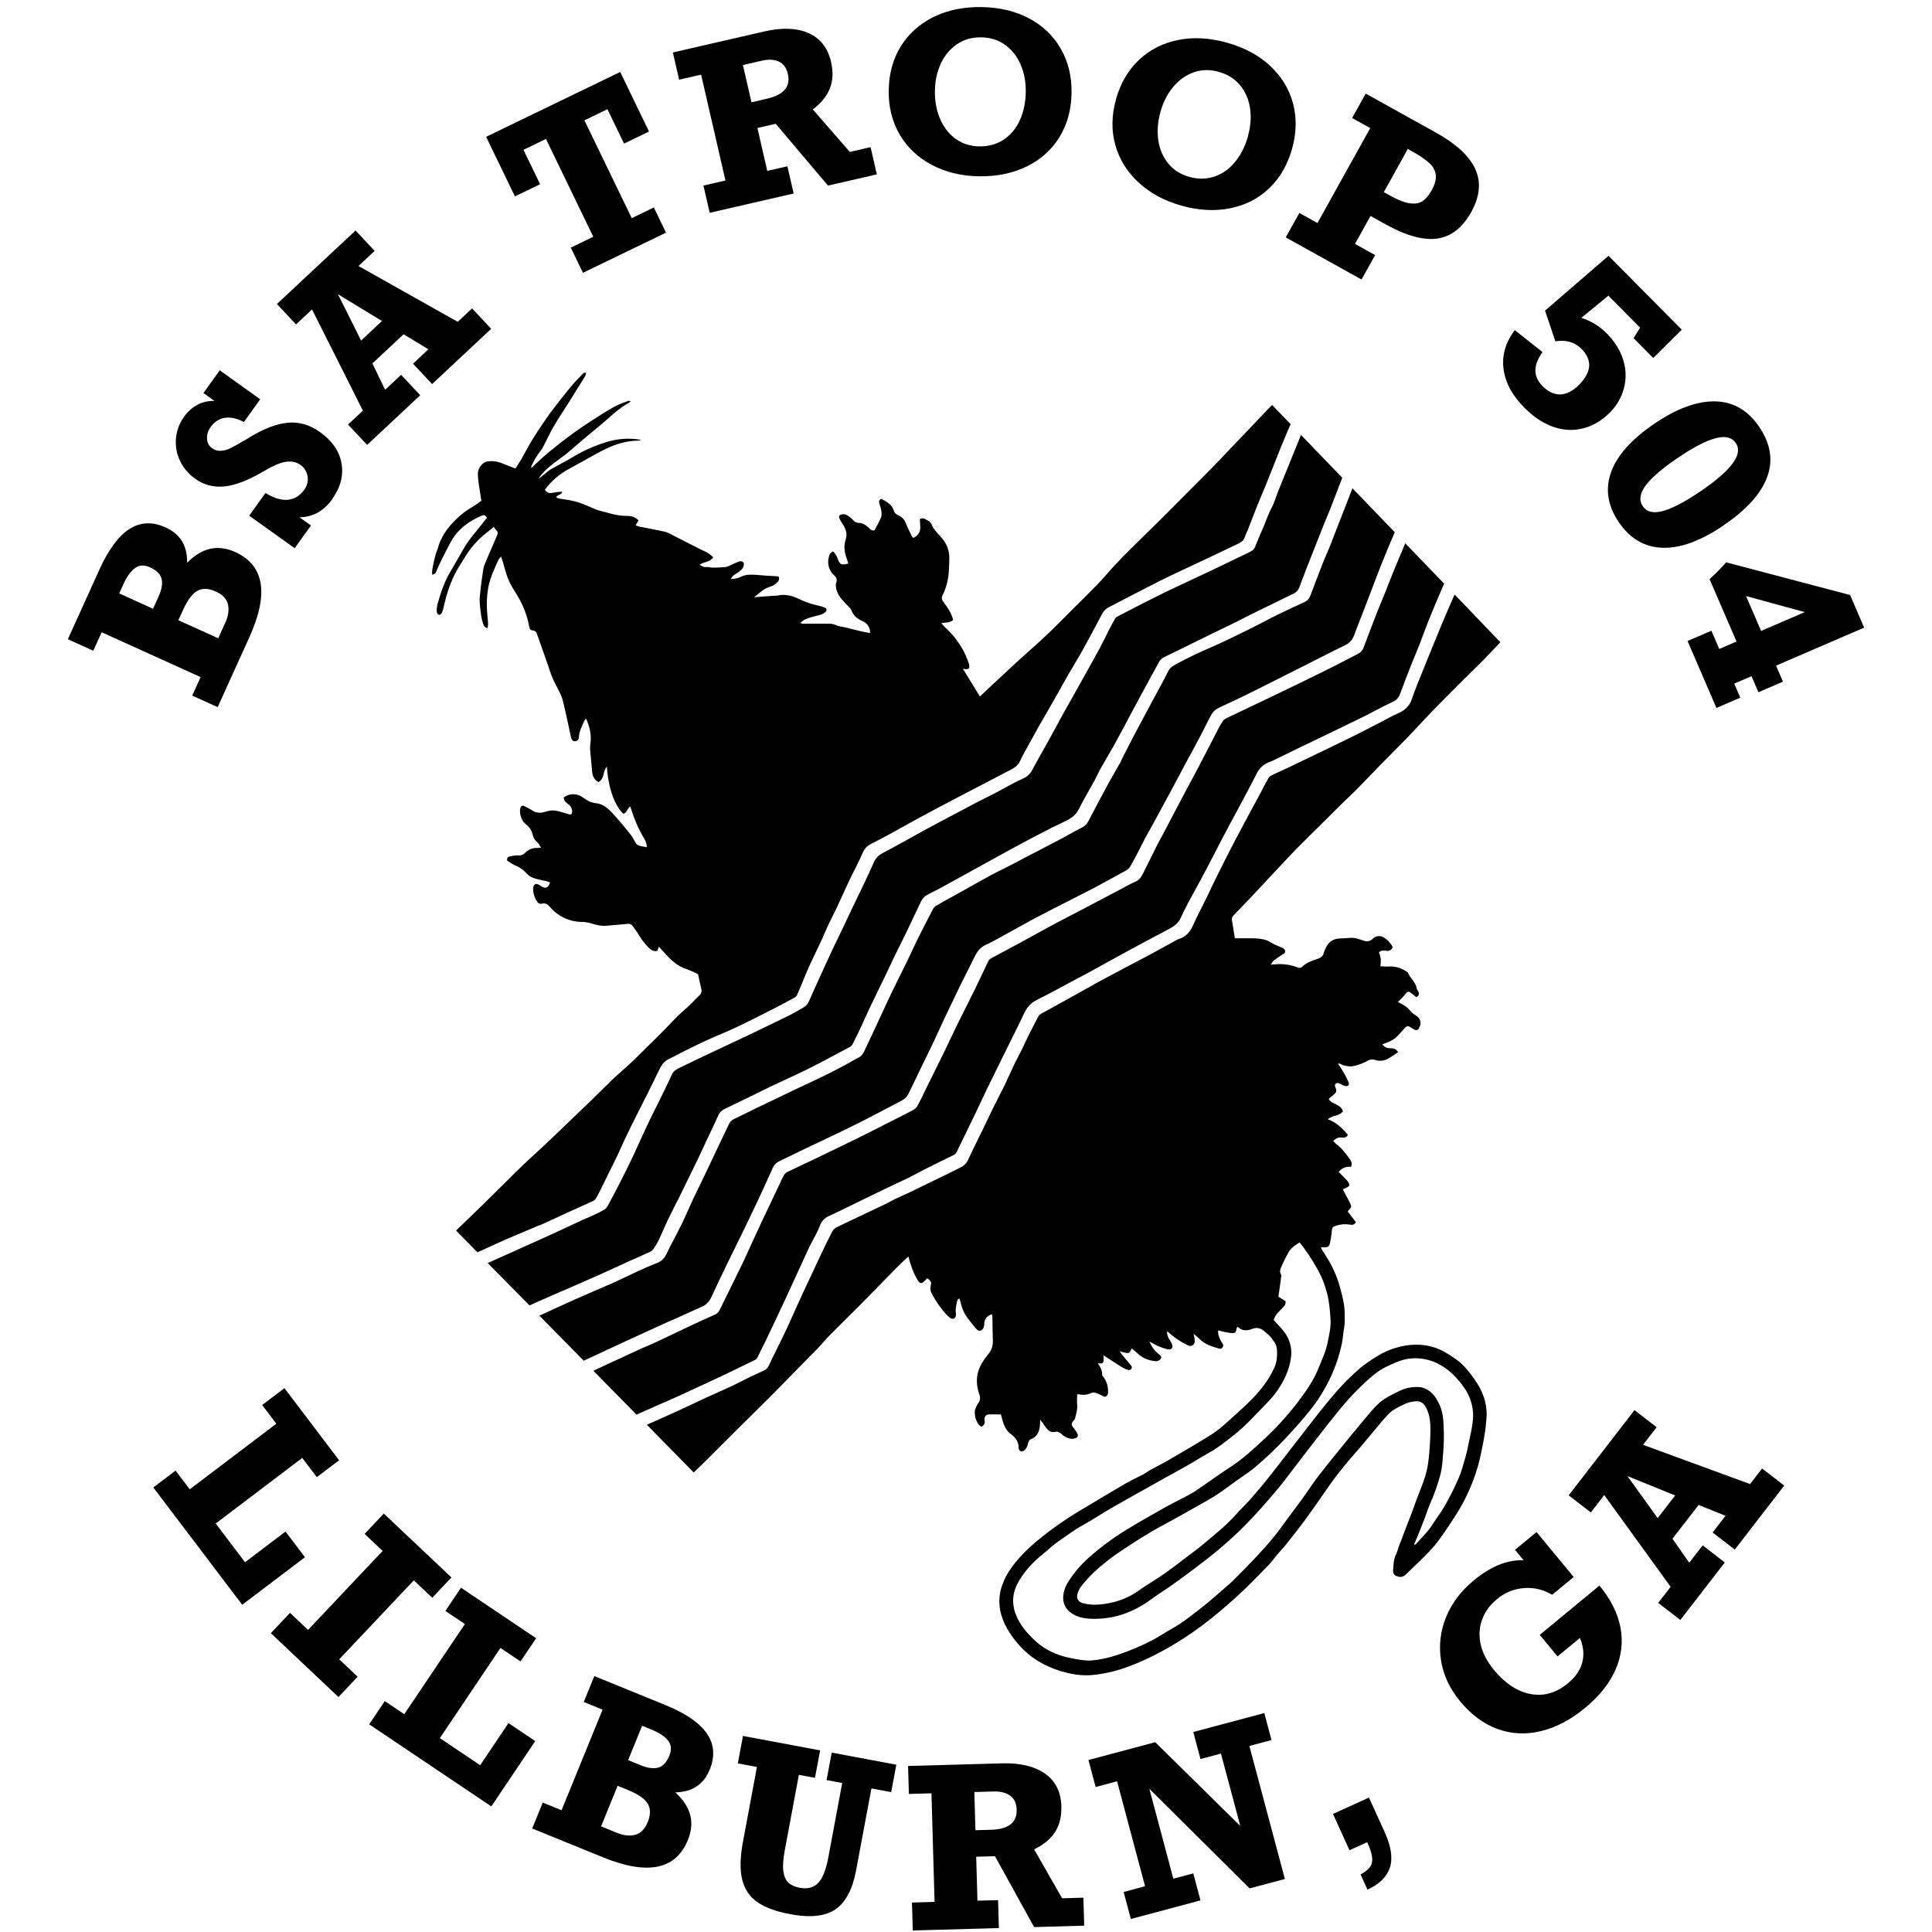 <svg xmlns="http://www.w3.org/2000/svg" viewBox="0 0 432 432"><path d="m153.21 311.47c2.96-1.35 5.91-2.72 8.85-4.11 2.21-1.05 4.43-2.15 6.64-3.21.34-.16.62-.44.76-.8.56-1.22 1.19-2.41 1.78-3.62 1.21-2.51 2.4-5.03 3.58-7.55 1.03-2.19 2.03-4.39 3.04-6.59l3.12-6.78c.15-.32.32-.63.47-.93.63-1.26 1.4-2.48 1.87-3.79.42-1.17 1.15-1.78 2.21-2.27 2.64-1.21 5.24-2.53 7.85-3.79 1.52-.74 3.04-1.49 4.56-2.21 1.78-.85 3.57-1.68 5.34-2.53 1.12-.55 2.19-1.17 3.3-1.73 2.19-1.11 4.41-2.19 6.62-3.27.34-.16.61-.44.76-.79 1.35-2.81 2.73-5.6 4.08-8.41.93-1.93 1.82-3.88 2.75-5.8s1.88-3.84 2.83-5.76c.69-1.4 1.38-2.79 2.07-4.19 1.08-2.21 2.21-4.38 3.24-6.61.63-1.39 1.5-2.46 2.93-3.16 2.97-1.46 5.85-3.08 8.77-4.63.7-.37 1.42-.73 2.11-1.11 2.18-1.19 4.36-2.41 6.54-3.6 1.92-1.05 3.83-2.1 5.76-3.13 2.13-1.14 4.27-2.27 6.41-3.41 1.11-.59 2.04-1.26 2.6-2.53.9-2.06 2.05-4.01 3.11-6.01.95-1.77 1.92-3.52 2.84-5.29 1.05-1.99 2.06-4 3.1-5.99 1.14-2.18 2.31-4.34 3.48-6.51 1.51-2.84 3.05-5.67 4.49-8.53.47-.92 1.22-1.68 2.14-2.16.42-.24.9-.36 1.34-.57 2.28-1.1 4.54-2.21 6.82-3.31 4.39-2.12 8.8-4.22 13.18-6.37 2.28-1.12 4.48-2.39 6.78-3.43.89-.38 1.55-1.14 1.82-2.06.82-2.27 1.71-4.51 2.59-6.75.53-1.35 1.13-2.67 1.65-4.02.69-1.78 1.31-3.58 2.02-5.35 1.13-2.78 2.29-5.56 3.5-8.31l-8.69-9.02c-.77 1.82-1.54 3.63-2.29 5.46-.75 1.82-1.45 3.65-2.18 5.48-.63 1.54-1.26 3.05-1.88 4.6-1.01 2.58-1.99 5.17-2.96 7.77-.2.59-.63 1.08-1.19 1.36-1.84.95-3.67 1.93-5.53 2.87-2.29 1.15-4.59 2.27-6.89 3.39-2.14 1.05-4.29 2.09-6.44 3.11-3.56 1.7-7.13 3.38-10.68 5.09-.34.17-.62.43-.83.74-.41.65-.79 1.31-1.13 1.99-1.37 2.65-2.72 5.3-4.11 7.94-1.09 2.09-2.21 4.15-3.32 6.22-1.61 3.06-3.22 6.12-4.82 9.18-.35.67-.75 1.33-1.09 2.01-1.12 2.23-2.21 4.46-3.33 6.69-.38.75-.84 1.42-1.68 1.77-.76.32-1.49.73-2.21 1.11-3.31 1.74-6.61 3.49-9.91 5.23-2.08 1.09-4.17 2.14-6.24 3.25-2.55 1.37-5.06 2.79-7.61 4.17-2.06 1.12-4.13 2.21-6.2 3.32-.37.18-.66.49-.82.88-.77 1.7-1.58 3.37-2.4 5.06-.02.03-.02.07-.03.1-.78 1.58-1.56 3.16-2.35 4.73-.74 1.48-1.5 2.94-2.21 4.43-1.01 2.08-1.99 4.18-3 6.26-1.23 2.53-2.49 5.03-3.73 7.54-.63 1.3-1.24 2.62-1.92 3.89-.22.43-.56.79-.98 1.03-1.48.82-3.01 1.56-4.52 2.33-2.87 1.45-5.73 2.92-8.62 4.34-3.14 1.54-6.29 3.04-9.44 4.56-1.84.88-3.7 1.74-5.53 2.63-.34.16-.64.42-.85.74-.35.63-.67 1.28-.95 1.94-1.31 2.75-2.62 5.49-3.91 8.24s-2.55 5.53-3.82 8.3c-.25.53-.49 1.07-.75 1.58-.55 1.15-1.12 2.29-1.68 3.44l-3.3 6.72c-.23.47-.63.83-1.12 1.02-1.97.86-3.92 1.76-5.86 2.68-2.28 1.07-4.54 2.18-6.82 3.25-1.19.56-2.41 1.05-3.61 1.58-3.2 1.48-6.4 2.95-9.59 4.43-.4.18-.8.38-1.2.58l9.63 9.8 3.57-1.58c2.43-1.07 4.87-2.12 7.29-3.22zm-2.94-16.26c2.17-.99 4.34-1.99 6.52-2.95 1-.4 1.8-1.17 2.24-2.16 1.18-2.58 2.42-5.13 3.65-7.68 1.3-2.68 2.63-5.34 3.93-8.02 1.01-2.09 2.01-4.18 3-6.28 1.07-2.28 2.11-4.57 3.13-6.87.31-.73.88-1.32 1.61-1.65 1.92-.89 3.79-1.84 5.71-2.76 2.18-1.05 4.37-2.06 6.55-3.11s4.36-2.09 6.51-3.19c2.84-1.45 5.65-2.95 8.47-4.43.71-.36 1.29-.95 1.62-1.68.85-1.8 1.73-3.6 2.6-5.39 1.01-2.09 2.04-4.16 3.03-6.25.83-1.75 1.61-3.52 2.44-5.28s1.7-3.54 2.55-5.31c.43-.9.86-1.8 1.3-2.69.88-1.76 1.81-3.51 2.66-5.29.59-1.26 1.29-2.35 2.62-2.95.95-.42 1.85-.91 2.76-1.41 2.72-1.49 5.42-3.03 8.16-4.49s5.48-2.82 8.22-4.23c1.85-.95 3.71-1.86 5.55-2.84 2.14-1.14 4.25-2.35 6.39-3.49.6-.29 1.09-.75 1.4-1.33.51-.98 1.06-1.95 1.58-2.94.52-.98.98-1.99 1.51-2.96 1.09-2.01 2.21-4 3.3-6.01 1.12-2.06 2.24-4.13 3.34-6.2.8-1.5 1.58-2.99 2.39-4.49 1.14-2.13 2.31-4.25 3.44-6.39.85-1.61 1.62-3.27 2.51-4.85.33-.53.79-.96 1.34-1.25 1.5-.77 3.07-1.42 4.59-2.16 2.18-1.06 4.35-2.14 6.51-3.23 2.91-1.46 5.82-2.92 8.73-4.39 2.87-1.45 5.73-2.94 8.63-4.33.99-.45 1.73-1.3 2.06-2.33.5-1.4 1.07-2.78 1.61-4.17.73-1.9 1.46-3.79 2.19-5.69.74-1.94 1.46-3.89 2.23-5.82.98-2.43 1.97-4.86 3.02-7.27l-9.46-9.82-1.47 3.79c-1.19 3.05-2.37 6.11-3.57 9.17-.46 1.15-1 2.28-1.45 3.43-1 2.55-1.97 5.11-2.94 7.67-.23.62-.7 1.13-1.31 1.39-2.01.93-4.02 1.85-6.01 2.83-2.17 1.07-4.28 2.23-6.45 3.29-2.82 1.38-5.64 2.8-8.53 4.04-2.51 1.08-4.97 2.25-7.37 3.54-.79.43-1.63.82-2.09 1.76-.99 2.01-2.11 3.97-3.16 5.95-1.36 2.53-2.72 5.06-4.06 7.59-1.03 1.95-2.03 3.93-3.04 5.89-.17.34-.3.7-.48 1.03-.97 1.72-1.99 3.41-2.92 5.15-1.44 2.66-2.82 5.33-4.24 8-.1.18-.22.35-.35.51-.45.61-1.13.87-1.77 1.2-1.48.76-2.9 1.62-4.37 2.39-2.38 1.26-4.78 2.48-7.17 3.72-1.13.59-2.26 1.2-3.39 1.79-1.58.82-3.21 1.58-4.78 2.43-2.63 1.43-5.22 2.91-7.83 4.36-1.44.8-2.89 1.58-4.31 2.41-.29.17-.54.42-.7.71-1.17 2.24-2.33 4.49-3.46 6.75-.75 1.51-1.43 3.06-2.17 4.58-1.17 2.39-2.37 4.77-3.53 7.17-1.09 2.27-2.13 4.57-3.2 6.85-1.03 2.21-2.05 4.44-3.12 6.64-.22.47-.56.87-.99 1.15-2.19 1.24-4.41 2.45-6.66 3.58-2.4 1.2-4.86 2.33-7.3 3.48-3.02 1.44-6.04 2.89-9.06 4.34-1.68.81-3.34 1.66-5.03 2.46-.51.22-.92.63-1.14 1.14-.35.79-.75 1.56-1.12 2.34-1.63 3.43-3.26 6.87-4.89 10.31-.65 1.37-1.36 2.72-2 4.11-.86 1.84-1.64 3.72-2.53 5.55-1.12 2.29-2.38 4.52-3.48 6.83-.44.94-1.26 1.66-2.25 1.98-1.48.58-2.92 1.23-4.37 1.9-1.7.77-3.36 1.62-5.06 2.38-2.87 1.26-5.77 2.49-8.64 3.76-2.24.99-4.46 2.04-6.69 3.05l-1.35.61 9.92 10.08c3.05-1.41 6.09-2.84 9.14-4.25 3.52-1.63 7.06-3.23 10.58-4.84zm-24.51-6.54c2.53-1.12 5.08-2.21 7.61-3.34s5.1-2.31 7.65-3.48c1.45-.65 2.92-1.26 4.36-1.95.34-.17.62-.42.83-.73.42-.63.8-1.29 1.13-1.98.74-1.56 1.39-3.16 2.14-4.72.8-1.68 1.68-3.32 2.51-4.99.63-1.26 1.23-2.53 1.85-3.79.79-1.62 1.6-3.23 2.37-4.85.67-1.4 1.31-2.82 1.97-4.23.79-1.69 1.62-3.37 2.38-5.08.24-.65.72-1.18 1.33-1.5 1.65-.8 3.31-1.58 4.96-2.39 1.96-.95 3.91-1.94 5.88-2.88 2.65-1.26 5.35-2.45 7.98-3.76 3.09-1.55 6.13-3.2 9.17-4.82.28-.12.53-.32.7-.58.74-1.44 1.44-2.9 2.13-4.37.56-1.19 1.06-2.41 1.63-3.59 1.36-2.84 2.75-5.65 4.11-8.49.58-1.21 1.13-2.44 1.72-3.64.82-1.68 1.68-3.34 2.49-5.02 1.09-2.27 2.17-4.55 3.24-6.84.3-.68.82-1.23 1.47-1.58 1.07-.57 2.17-1.08 3.23-1.67 4.21-2.31 8.41-4.64 12.62-6.95 2.67-1.47 5.34-2.94 8.04-4.35 2.36-1.24 4.74-2.45 7.14-3.59 1.26-.6 2.23-1.35 2.87-2.66 1.05-2.14 2.3-4.17 3.44-6.26.46-.85.83-1.75 1.31-2.6.98-1.75 2.03-3.48 3.01-5.22s1.96-3.63 2.94-5.45c.93-1.73 1.84-3.48 2.78-5.2 1.45-2.68 2.9-5.37 4.37-8.04.26-.49.67-.89 1.17-1.13 3.71-1.8 7.4-3.63 11.1-5.44 1.65-.81 3.31-1.58 4.95-2.4 1.26-.63 2.53-1.31 3.79-1.93 2.98-1.46 5.98-2.9 8.96-4.37.62-.24 1.12-.72 1.38-1.33.92-2.45 1.87-4.89 2.83-7.33.88-2.26 1.77-4.51 2.67-6.76.51-1.28 1.07-2.55 1.58-3.84.86-2.21 1.71-4.46 2.58-6.73l-9.23-9.57c-.24.61-.48 1.22-.73 1.82-1.4 3.49-2.85 6.99-4.25 10.47-.56 1.38-.95 2.84-1.65 4.14-.9 1.71-1.43 3.56-2.25 5.29-.52 1.09-.91 2.25-1.4 3.36-.14.31-.36.58-.63.78-.5.3-1.01.58-1.55.81-2.55 1.23-5.1 2.47-7.65 3.68-3.19 1.51-6.39 2.97-9.57 4.49-1.96.95-3.89 1.93-5.83 2.91-1.82.92-3.63 1.86-5.44 2.8-.22.09-.41.24-.56.43-.53.93-1.04 1.86-1.52 2.82-.62 1.2-1.18 2.43-1.82 3.61-1.28 2.37-2.6 4.72-3.91 7.08-.62 1.12-1.24 2.23-1.87 3.34-.9 1.6-1.82 3.2-2.7 4.8-1.05 1.9-2.06 3.84-3.12 5.74-1.22 2.21-2.49 4.38-3.68 6.6-.41.8-1.08 1.44-1.9 1.81-.75.36-1.51.7-2.25 1.09-1.53.81-3.03 1.65-4.56 2.45-1.07.56-2.16 1.07-3.23 1.62-1.92 1-3.83 2.03-5.74 3.04-2.01 1.07-4.02 2.11-6.01 3.2-3.27 1.79-6.51 3.63-9.8 5.37-.86.44-1.53 1.17-1.9 2.05-.71 1.61-1.45 3.21-2.21 4.8-.92 1.93-1.86 3.84-2.78 5.77-.58 1.22-1.14 2.45-1.72 3.66-.88 1.84-1.78 3.66-2.65 5.51-1.04 2.21-2.05 4.46-3.07 6.69-.68 1.5-1.37 3-2.03 4.52-.24.62-.69 1.14-1.26 1.47-1.06.59-2.1 1.24-3.18 1.77-3.04 1.5-6.09 2.97-9.15 4.43-2.59 1.24-5.19 2.43-7.78 3.66s-5.13 2.42-7.66 3.66c-.7.34-1.34.71-1.7 1.55-.97 2.21-2.08 4.36-3.14 6.53-.76 1.55-1.55 3.08-2.28 4.64-1.13 2.41-2.21 4.84-3.33 7.25-.88 1.87-1.81 3.71-2.75 5.55s-1.87 3.62-2.84 5.4c-.23.38-.56.69-.95.9-.87.49-1.77.91-2.68 1.33-.72.34-1.47.61-2.19.95-2.53 1.17-5.06 2.37-7.62 3.53-3.08 1.4-6.16 2.77-9.25 4.16l-4.11 1.84 9.35 9.48c.92-.41 1.82-.82 2.72-1.22l4.65-2.04zm-5.1-14.67c2.06-.9 4.08-1.9 6.13-2.82 1.86-.85 3.73-1.67 5.59-2.53.32-.12.6-.32.82-.59.43-.7.79-1.45 1.16-2.19.71-1.42 1.42-2.84 2.11-4.27.63-1.26 1.26-2.55 1.86-3.83.66-1.4 1.26-2.84 1.95-4.23.89-1.83 1.81-3.65 2.72-5.47.59-1.18 1.19-2.35 1.78-3.52.84-1.7 1.7-3.4 2.51-5.11.54-1.14 1.14-2.17 2.4-2.72 1.17-.51 2.27-1.18 3.42-1.74 1.65-.81 3.29-1.63 4.96-2.39 2.17-.99 4.4-1.86 6.56-2.88 2.78-1.32 5.52-2.72 8.26-4.11 1.58-.8 3.13-1.64 4.68-2.48.25-.12.46-.31.6-.54.41-.87.77-1.77 1.15-2.66.51-1.21.97-2.44 1.51-3.63.97-2.11 1.99-4.19 2.97-6.28.46-1 .85-2.04 1.33-3.04.67-1.41 1.4-2.78 2.06-4.19.91-1.93 1.76-3.9 2.68-5.83 1.01-2.12 2.14-4.18 3.07-6.32.34-.83.97-1.51 1.78-1.9 1.38-.71 2.77-1.42 4.13-2.17 2.34-1.26 4.65-2.6 6.99-3.86 3.02-1.62 6.04-3.23 9.08-4.81 3.68-1.93 7.37-3.85 11.06-5.76.88-.45 1.65-.98 2.09-1.93.4-.87.86-1.73 1.32-2.57 1-1.82 2-3.63 3.02-5.43 1.35-2.37 2.72-4.74 4.08-7.1.78-1.38 1.53-2.78 2.32-4.15 1.12-1.94 2.31-3.84 3.4-5.8 1.44-2.6 2.79-5.25 4.22-7.86.31-.63.81-1.14 1.43-1.48 3.76-1.93 7.49-3.91 11.27-5.81 2.84-1.43 5.75-2.74 8.63-4.11 3.03-1.43 6.07-2.84 9.08-4.31.63-.32 1.26-.68 1.5-1.49.17-.59.49-1.13.71-1.7.71-1.8 1.39-3.61 2.11-5.41.65-1.63 1.37-3.25 2.02-4.88 1.12-2.78 2.21-5.57 3.33-8.35.67-1.64 1.37-3.27 2.07-4.91l-4.13-4.28c-.34.34-.68.67-1.01 1.01-1.32 1.36-2.6 2.76-3.91 4.13-1.58 1.67-3.2 3.33-4.79 5-1.26 1.34-2.53 2.69-3.84 4.01-1.4 1.44-2.82 2.84-4.24 4.27l-5.69 5.72c-.68.68-1.36 1.36-2.05 2.04-1.48 1.45-2.97 2.9-4.44 4.36-1.6 1.58-3.21 3.16-4.76 4.81-1.43 1.5-2.74 3.11-4.18 4.6-1.94 2.02-3.94 3.97-5.92 5.94-1.86 1.85-3.68 3.73-5.58 5.53-1.98 1.87-4.03 3.66-6.05 5.49-.56.51-1.12 1.02-1.68 1.54-1.41 1.31-2.82 2.63-4.24 3.94-1 .93-1.99 1.87-2.96 2.79l-3.79-6.17c.07-.01.14-.01.21.0 1.08.21 1.44-.15 1.1-1.19-.21-.66-.46-1.3-.74-1.93-1.1-2.36-2.67-4.47-4.61-6.21-.29-.29-.56-.6-.81-.92 1.03-.1 1.9-.06 2.66-.69-.38-1.47-1.18-2.72-2.07-3.89-.4-.52-.63-.93-.32-1.58.89-1.81 1.38-3.79 1.44-5.81.03-.99.12-1.99.08-2.97-.07-1.38-.58-2.71-1.44-3.79-.88-1.13-2.04-2.04-2.58-3.44-.13-.29-.35-.52-.63-.66-.57-.26-1.08-.87-1.92-.43.03.6.06 1.22.08 1.83.04 1.09-.51 1.92-1.61 2.4-.11-.13-.21-.27-.29-.41-.47-.99-.97-1.97-1.37-2.99-.31-.76-.91-1.37-1.68-1.69-.35-.17-.78-.48-.88-.81-.43-1.55-1.64-2.21-2.88-2.84-.55.24-.56.63-.44 1.07.17.44.3.9.41 1.36.07.57.18 1.22-.02 1.72-.44.99-.93 1.95-1.48 2.88-.51.13-.76-.06-1.06-.36-.71-.71-1.5-1.32-2.61-1.31-.41-.03-.79-.24-1.04-.56-.48-.49-1.02-.92-1.61-1.26-.35-.14-.73-.15-1.09-.03-.52.14-.63.47-.39.95.19.37.4.73.63 1.07.71 1.1 1.19 2.19.73 3.59-.48 1.45-.27 2.95.29 4.38.12.32.22.63.32.95-1.54.45-1.93.25-2.42-1.12-.08-.26-.19-.52-.33-.76-.21-.29-.43-.56-.67-.82-.76.32-.89.93-1 1.49-.32 1.42.16 2.91 1.26 3.87.48.44.69.9.46 1.55s-.08 1.29.13 1.93c.4 1.26 1.33 2.16 2.21 3.09.38.4.86.78 1.04 1.26.47 1.26 1.42 1.94 2.56 2.44 1.03.45 1.67 1.49 1.61 2.61-.63-.11-1.28-.2-1.9-.35-1.26-.29-2.53-.63-3.79-.93-.7-.16-1.41-.19-2.08-.54-.51-.2-1.06-.29-1.61-.25-1.9-.03-3.79.0-5.69.0-.18-.03-.36-.08-.53-.14.7-.82 1.58-1.04 2.42-1.31.76-.24 1.55-.38 2.31-.63.36-.13.68-.33.95-.6.22-.17.26-.49.09-.71-.06-.07-.13-.13-.21-.16-.37-.18-.76-.32-1.17-.41-1.63-.34-3.21-.87-4.71-1.58-1.47-.73-3.09-1.15-4.79-.76-.27.04-.55.05-.83.05-1.26.09-2.53.18-3.79.27-.21.02-.41.06-.63.09 1.12-.86 2.08-1.9 3.43-2.32.77-.21 1.47-.65 1.99-1.26.16-.25.23-.55.19-.85-.05-.32-.38-.28-.67-.3-1.55-.08-3.09-.19-4.64-.32-1.11-.08-2.17-.07-3.22.43-.7.36-1.48.53-2.26.49.32-.68.83-.95 1.31-1.26.63-.42 1.3-.83 1.55-1.61s-.2-1.25-.98-1.02c-.49.17-.97.36-1.43.58-.51.21-1 .55-1.52.63-.98.11-1.97.17-2.96.16-.48.0-.96-.19-1.43-.13-.6.07-.99-.22-1.52-.51.97-.72 2.3-.53 3.06-1.68-.37-.34-.77-.66-1.19-.95-.55-.33-1.17-.57-1.74-.86-2.05-1.04-4.11-2.09-6.15-3.13-.52-.32-1.09-.57-1.67-.76-1.93-.43-3.89-.78-5.83-1.17-.27-.08-.53-.17-.79-.29.25-.42.46-.77.66-1.1-.6-.6-1.42-.96-2.27-.98-1.33.01-2.66-.16-3.94-.52-1.24-.38-2.56-.58-3.74-1.1-1.58-.7-3.16-1.42-4.86-1.78-.97-.21-1.97-.32-2.95-.5-.23-.07-.46-.16-.67-.28.36-.63 1.16-.49 1.4-1.25-.74.03-1.48.11-2.21.25-.77.21-1.24-.06-1.72-.65 1.46-2 3.36-3.63 5.56-4.77.92-.49 1.81-1 2.72-1.5 1.73-.95 3.42-1.95 5.19-2.81 2.38-1.16 4.88-1.94 7.57-1.93.17-.03.34-.1.49-.18-2.68-.47-5.44-.27-8.03.59-2.45.76-4.8 1.81-7 3.13-1.71 1.02-3.48 1.93-5.23 2.91-.37.24-.73.52-1.06.82l-1.62 1.29c.85-1.45 2.1-2.47 3.37-3.48.89-.7 1.84-1.33 2.73-2.03.81-.63 1.58-1.35 2.36-2.01 1.67-1.4 3.32-2.84 5.01-4.2 2.24-1.8 4.21-3.93 6.77-5.32.14-.09.26-.2.38-.32-.29-.06-.43-.14-.53-.1-1.06.42-2.16.76-3.14 1.32-1.79 1.01-3.52 2.11-5.25 3.23-1.58 1.03-3.14 2.09-4.65 3.21-1.52 1.12-3.07 2.35-4.56 3.57-.91.74-1.77 1.55-2.64 2.33-.49.43-.93.87-1.52 1.41.02-.17.05-.35.1-.52.55-1.23 1.25-2.38 2.08-3.44.18-.21.33-.44.46-.69.81-1.55 1.54-3.16 2.42-4.68 1.01-1.76 2.16-3.44 3.24-5.16 1.29-2.04 2.57-4.09 3.83-6.14.1-.25.16-.51.19-.77-.32.09-.55.09-.67.21-.97 1.01-1.97 2-2.84 3.08-1.38 1.67-2.72 3.38-4.03 5.11-.95 1.23-1.81 2.53-2.67 3.79-.79 1.17-1.54 2.37-2.27 3.58-.68 1.15-1.28 2.35-1.95 3.51-.44.76-.95 1.5-1.38 2.18-1.18-.46-2.21-.83-3.23-1.26-.94-.36-1.95-.47-2.94-.34-.58.09-1.1.39-1.46.85-.83.89-.83 1.98-.71 3.04.18 1.64.48 3.27.73 4.92-.63.44-1.19.9-1.82 1.26-1.42.8-2.72 1.79-3.87 2.93-1.65 1.6-3.02 3.4-3.79 5.59-.14.39-.21.81-.37 1.19-.62 1.44-.82 2.97-1.14 4.48-.04.37-.04.75.0 1.12.67-.28.68-.28.87-.71.43-.95.83-1.9 1.29-2.8.63-1.26 1.28-2.52 1.94-3.76 1.56-2.9 4.04-4.74 7.02-5.99.44-.18.82-.11 1.1.52-.79 1-1.62 2.04-2.45 3.09-.75.86-1.44 1.76-2.08 2.7-1.28 2.09-2.44 4.25-3.69 6.35-1.34 2.25-2.13 4.72-2.84 7.21-.13.58-.18 1.17-.13 1.76.06.25.24.47.47.58.12.05.45-.15.56-.32.16-.26.28-.56.35-.86.34-1.29.6-2.61 1.02-3.89.43-1.35.96-2.67 1.58-3.94.63-1.29 1.45-2.5 2.21-3.74 1.29-2.19 2.98-4.11 4.99-5.66.5-.38.97-.79 1.55-1.26.1.16.2.31.32.46.7.76.71.83.29 1.73-.19.41-.35.83-.53 1.24-.63 1.49-1.31 2.97-1.92 4.47-.26.58-.44 1.19-.55 1.82-.29 2.03-.58 4.05-.75 6.09-.03 1.03.03 2.06.2 3.07.08.82.23 1.64.45 2.43.14.5.29 1.08 1.06 1.35.09-.29.14-.58.17-.89-.05-.87-.16-1.73-.22-2.59-.17-1.94-.07-3.89.28-5.8.46-2.14 1.35-4.13 2.29-6.09.16-.24.34-.47.54-.67.16.48.28.79.37 1.11.42 1.38.74 2.81 1.3 4.13.54 1.26 1.33 2.42 2.04 3.61 1.25 2.07 2.12 4.34 2.56 6.72.12.7.26.9.95 1 .35.02.66.26.75.6.12.36.25.72.38 1.07.63 1.79 1.26 3.58 1.9 5.37.48 1.37.88 2.78 1.49 4.09.74 1.56 1.71 3.01 2.12 4.7s.78 3.4 1.16 5.13c.21.98.39 1.96.63 2.93.18.68.51.91.99.83.53-.09.75-.43.77-.95.05-1.24.65-2.3 1.11-3.41.14-.25.3-.49.48-.71.74 1.69 1.19 3.33 1.03 5.09-.09.62-.13 1.24-.12 1.86.13 1.73.34 3.45.48 5.17.06.9.6 1.69 1.4 2.09 1.38-.72.93-2.45 1.87-3.45.22 3.79 1.36 8.34 3.68 10.56.79-.22.87-1.17 1.52-1.65.1.23.18.38.22.54.7 2.32 1.68 4.55 2.92 6.64.36.58.57 1.24.6 1.93-.59-.11-1.13-.18-1.64-.32-.29-.08-.55-.24-.74-.47-.43-.63-.71-1.35-1.18-1.94-1.24-1.56-2.5-3.09-3.84-4.57-1.11-1.22-2.27-2.39-4.08-2.56-1.04-.1-1.94-.61-2.78-1.24-.96-.72-2.21-.93-3.34-.56-.35.14-.68.32-.99.53.05.87.63 1.2 1.09 1.58.54.4.83 1.05.79 1.72-.03.44-.27.6-.7.47-.82-.24-1.63-.49-2.46-.71-.87-.23-1.79-.2-2.64.09-1.13.39-2.16.41-3.18-.27-.51-.34-1.07-.59-1.61-.89-.44-.24-.77-.16-.93.24-.46 1.2.27 3 .9 3.52.81.66 1.53 1.34 1.76 2.47.14.72.53 1.37 1.1 1.83.32.26.49.7.8 1.16-.36.04-.56.08-.75.08-1.08-.05-2.13.37-2.87 1.16-.39.4-.94.59-1.49.51-.65.0-1.3.09-1.93.25-.39.07-.59.32-.54.9.55.41 1.14.77 1.75 1.07.99.38 1.87.99 2.58 1.77.41.47.93.83 1.52 1.05.97.34 2.01.49 3.01.74.25.07.5.15.75.25-.51 1.54-1.22 1.38-2.21.74-.03-.02-.05-.05-.08-.07-.84-.6-1.46-.32-1.5.74.0 1.01.29 2 .86 2.84.2.43.68.64 1.13.51.7-.16 1.19.07 1.69.65 1.84 2.23 4.6 3.5 7.49 3.44.72.05 1.44.19 2.12.42 1.01.27 1.99.56 3.06.44 1.58-.17 3.16-.25 4.74-.42.45-.1.91.08 1.17.46.46.65.95 1.29 1.35 1.97.63 1.08 1.4 2.07 2.29 2.94.53.51 1.08.84 1.87.68l.34-.95c.47.51.85.9 1.21 1.31 1.44 1.63 2.97 3.1 5.14 3.76.83.3 1.64.66 2.42 1.07.26 1.21.47 2.26.72 3.3.16.47.04.99-.32 1.33-1.19 1.16-2.3 2.41-3.57 3.48-2.01 1.7-3.68 3.73-5.56 5.54-1.97 1.9-3.87 3.87-5.84 5.76-1.42 1.36-2.94 2.61-4.37 3.96-1.58 1.5-3.1 3.07-4.67 4.58-2.32 2.24-4.64 4.46-6.95 6.68-1.5 1.43-2.98 2.86-4.49 4.27-1.24 1.16-2.53 2.28-3.75 3.45-1.43 1.36-2.82 2.76-4.22 4.15-1.68 1.65-3.34 3.32-5.02 4.96-1.61 1.58-3.22 3.13-4.84 4.69l-1.24 1.18 4.79 4.86c.32-.14.67-.29 1-.44 1.77-.8 3.51-1.64 5.28-2.41 2.55-1.1 5.12-2.13 7.66-3.24zm155.56-69.74c1.05-1.09 2.13-2.16 3.16-3.27 3.13-3.33 6.22-6.69 9.37-10 1.96-2.05 3.99-4.03 6.01-6.03 1.83-1.83 3.67-3.66 5.52-5.48 1.07-1.05 2.18-2.05 3.22-3.11 1.73-1.75 3.41-3.55 5.13-5.31 1.94-1.98 3.92-3.92 5.85-5.91s3.77-4.05 5.69-6.04c2.29-2.36 4.64-4.68 6.95-7.01 1.45-1.45 2.93-2.84 4.37-4.31 1.14-1.15 2.24-2.35 3.36-3.52l.63-.67-10.23-10.67c-.93 2.14-1.87 4.28-2.77 6.43-1.49 3.58-2.95 7.16-4.39 10.75-.84 2.09-1.71 4.17-2.43 6.3-.53 1.56-1.6 2.45-3.01 3.08-.35.15-.7.3-1.04.47-2.37 1.23-4.72 2.49-7.1 3.7-2.47 1.25-4.97 2.45-7.46 3.65-3.12 1.51-6.24 3.01-9.37 4.51-1.13.54-2.28 1.01-3.39 1.58-.32.18-.59.45-.76.77-.63 1.11-1.2 2.25-1.8 3.38-1.12 2.07-2.24 4.14-3.35 6.21-1.04 1.95-2.09 3.91-3.1 5.88-1.14 2.21-2.26 4.44-3.37 6.68-.69 1.39-1.33 2.81-2.01 4.21-1.05 2.15-2.19 4.25-3.16 6.43-.65 1.45-1.56 2.51-3.09 2.98-.13.04-.26.09-.38.15-2.03 1.11-4.05 2.25-6.09 3.34-3.35 1.79-6.73 3.53-10.08 5.33-2.28 1.22-4.52 2.53-6.78 3.77-2.56 1.42-5.13 2.82-7.69 4.25-.18.1-.32.26-.42.44-.74 1.4-1.47 2.8-2.18 4.21-.52 1.05-.99 2.13-1.51 3.19-.58 1.17-1.22 2.32-1.78 3.5-.67 1.39-1.29 2.81-1.94 4.21-.28.59-.59 1.17-.88 1.75-.68 1.36-1.38 2.71-2.05 4.07-.7 1.43-1.36 2.87-2.06 4.3-1.08 2.23-2.21 4.44-3.25 6.7-.32.8-.93 1.47-1.7 1.86-1.67.83-3.33 1.68-5.01 2.47-3.01 1.4-5.93 2.99-8.99 4.29-1.07.46-2.07 1.08-3.12 1.58-3.53 1.68-7.08 3.34-10.61 5.04-.4.19-.74.49-.97.87-.89 1.71-1.74 3.44-2.56 5.18-1.39 2.93-2.76 5.87-4.13 8.81-.54 1.16-1.06 2.33-1.58 3.48-.67 1.48-1.32 2.97-2.01 4.45-.66 1.41-1.36 2.8-2.04 4.2s-1.35 2.72-2 4.09c-.21.44-.57.79-1.02.98-1.36.61-2.7 1.26-4.04 1.9-.96.47-1.9 1-2.87 1.45-1.9.89-3.85 1.72-5.76 2.6-2.29 1.06-4.56 2.16-6.85 3.2-2.21 1.01-4.43 1.99-6.66 2.98l10.48 10.67c.89-.85 1.79-1.7 2.66-2.57 2.51-2.49 4.99-5 7.5-7.49 2.3-2.29 4.64-4.56 6.93-6.86 2.13-2.13 4.22-4.3 6.32-6.44 1.48-1.5 2.97-2.99 4.43-4.51.95-.97 1.78-2.03 2.73-2.98 2.14-2.17 4.33-4.28 6.47-6.44 2.76-2.78 5.49-5.59 8.22-8.39.44-.45.89-.87 1.34-1.31l1.4-1.31c.52 1.96 1.11 3.72 2.1 5.33.46.75.84.81 1.46.2.23-.23.46-.46.69-.68.92.83.93.83.72 1.81-.12.62.0 1.26.34 1.8.85 1.59 1.89 3.08 3.1 4.43.28.31.59.6.92.85.63.45 1.26.13 1.31-.65.02-.41-.11-.84-.07-1.24.08-.68.2-1.35.36-2.02.03-.15.25-.26.46-.47.13.41.25.69.32.99.26 1.3.82 2.51 1.63 3.56.63.79 1.22 1.6 1.9 2.35.51.56 1.18.45 1.52-.23.14-.31.22-.65.21-.99.02-1.03.63-1.82 1.75-2.11.03.32.07.63.07.92.03 1.66.03 3.32.1 4.98.05.98-.24 1.95-.82 2.74-.43.59-.92 1.13-1.3 1.75-.44.66-.79 1.37-1.07 2.12-.62 1.85-.44 3.7.2 5.51.23.58.16 1.24-.21 1.74-.4.63-.85 1.39-.84 2.09-.02 1.02.29 2.02.89 2.84.16.21.57.48.72.4.28-.17.48-.44.58-.76.09-.24-.03-.55-.03-.82.0-.59.32-1.07.88-1.11.92-.06 1.85.0 2.8.0.04.15.07.28.11.41.39 1.48.78 3.01 2.09 3.96 1.12.82 1.8 1.78 1.76 3.19.0.03.0.07.02.1.19.63.66.78 1.19.4.44-.35.74-.84.84-1.39.12-.45.21-.95.76-1.17 1.21-.5 1.77-1.49 1.92-2.74.06-.52.06-1.04.08-1.56.38.41.72.85 1.01 1.33.62.85 1.22 1.71 2.53 1.33.28-.08.67.13.95.28s.45.43.71.6c.8.51 1.64.91 2.63.59.6-.19.76-.57.47-1.11-.2-.37-.42-.72-.68-1.05-.6-.78-.89-1.01.0-1.95.09-.1.16-.23.19-.36.25-1.01.58-1.99.47-3.06-.07-.75.0-1.51.0-2.29.11-.02.22-.03.34-.03.98.24 2.02.13 2.93-.32.28-.15.76-.04 1.09.08.63.23 1.25.57 1.81.83.45-.12.76-.53.73-1 .08-1.21-.27-2.42-.99-3.4-.12-.16-.32-.35-.32-.51.06-.98-.41-1.76-.99-2.67.63.17 1.13.21 1.28-.34.06-.45.07-.92.02-1.37 1.41.91 2.79 1.82 4.19 2.7.39.23.8.41 1.23.54.3.13.66.01.82-.28.19-.32.06-.51-.13-.74-.71-.84-1.42-1.7-2.12-2.56-.13-.19-.26-.38-.37-.58.53.18 1.07.32 1.62.41.65.06.84-.55 1.06-1.05.61.52 1.14.96 1.66 1.42 1.06.93 2.33 1.31 3.7 1.45.5.03.96-.23 1.2-.66.18-.5-.24-.68-.52-.91-.92-.75-1.63-1.73-2.08-2.83.75.4 1.26.71 1.82.95.72.34 1.47.6 2.24.79.92.18 1.32-.39.95-1.24-.16-.35-.35-.68-.57-.99-.33-.52-.51-1.12-.53-1.74.13.05.25.11.37.18 1.2 1.11 2.56 2.03 4.02 2.75.45.23.86.47 1.35.14s.52-.79.46-1.29c-.04-.35-.12-.7-.22-1.26.53.46.95.73 1.26 1.07 1.19 1.29 2.8 1.74 4.39 2.21.3.14.66.02.82-.27.2-.26.19-.62-.03-.86-.15-.19-.28-.4-.38-.62-.32-.7-.69-1.4-.58-2.3.32.07.53.13.76.18.6.16 1.21.28 1.83.37 1.26.13 1.32.07 1.58-1.18.0-.05.09-.08.21-.17.95.95 2.09.91 3.24.46 1.09-.44 1.96-.15 2.77.58.44.34.86.71 1.24 1.11.73.88 1.46 1.81 1.52 3.01.07 1.35.0 2.68-.59 3.96-1.43 3.2-3.65 5.78-6.15 8.16-1.4 1.33-2.82 2.65-4.28 3.91-1.08 1.02-2.25 1.95-3.48 2.79-3.14 1.97-6.32 3.83-9.53 5.69-1.4.82-2.86 1.54-4.28 2.32-.52.28-.98.67-1.5.95-1.37.73-2.79 1.36-4.13 2.14-3.11 1.8-6.18 3.67-9.27 5.5-2.28 1.35-4.52 2.77-6.65 4.34-2.53 1.86-5 3.79-7.18 6.12-1.85 1.97-3.44 4.05-4.36 6.6-.67 1.79-.85 3.74-.51 5.62.55 3 2.16 5.48 4.09 7.72 2.53 2.95 5.82 4.91 9.53 6.01 2.25.68 4.61 1.08 6.99.87 2.83-.28 5.61-.94 8.27-1.97 2.36-.89 4.66-1.93 6.88-3.13 3.3-1.76 6.46-3.77 9.45-6.01 2.74-2.05 5.34-4.29 7.87-6.59 2.44-2.21 4.71-4.59 7-6.95.69-.71 1.26-1.55 1.9-2.31.63-.76 1.36-1.47 1.98-2.26 1.61-2.05 3.23-4.08 4.76-6.19 1.85-2.53 3.59-5.17 5.43-7.72 1.07-1.49 2.21-2.92 3.39-4.34 1.1-1.34 2.28-2.61 3.39-3.93 1.3-1.53 2.55-3.09 3.85-4.63.69-.82 1.38-1.63 2.12-2.39 1.01-1.04 2.35-1.58 3.62-2.2.6-.28 1.24-.46 1.9-.55 1.58-.23 2.29.25 2.97 1.67s.84 3.01.83 4.55c0 2.07-.15 4.15-.35 6.21-.12 1.42-.39 2.82-.78 4.18-.55 1.8-1.31 3.55-1.97 5.32-.34.9-.65 1.82-.99 2.72-.98 2.58-1.98 5.16-2.96 7.73-.23.63-.37 1.26-.66 1.86-.56 1.13-.54 2.35-.63 3.55-.06.75.34 1.18 1.06 1.34.61.2 1.27.05 1.73-.4 1.43-1.4 2.91-2.76 4.31-4.19 1.07-1.04 2.06-2.15 2.97-3.33 1.39-1.9 2.7-3.84 3.95-5.82 1.53-2.39 2.81-4.93 3.82-7.59.85-2.19 1.5-4.45 1.93-6.75.2-1.12.48-2.23.63-3.36.26-1.5.43-3.01.51-4.53.09-2.95-.97-5.63-2.61-7.97-1.21-1.73-2.51-3.45-4.33-4.69-1.52-1.04-3.05-2.07-4.81-2.61-2.84-.88-5.75-.75-8.59.12-1.46.43-2.85 1.05-4.13 1.86-1.3.78-2.56 1.65-3.75 2.6-2.15 1.84-4.15 3.86-5.97 6.02-2.11 2.46-4.11 5.04-6.09 7.59-2.65 3.38-5.23 6.81-7.88 10.18-1.41 1.79-2.86 3.55-4.36 5.26-1.18 1.35-2.49 2.58-3.69 3.92-2.18 2.43-4.74 4.43-7.22 6.52-.95.81-1.96 1.54-2.95 2.29-1.88 1.42-3.73 2.88-5.65 4.23-1.84 1.29-3.79 2.41-5.63 3.7-1.71 1.25-3.64 2.15-5.69 2.67-2.27.54-4.55.86-6.87.27-1.06-.27-1.58-1.06-1.26-2.11.16-.57.41-1.1.75-1.58 1.68-2.23 3.74-4.08 5.91-5.79 1.33-1.05 2.73-2.02 4.14-2.94 1.9-1.26 3.84-2.48 5.81-3.64 1.76-1.04 3.58-1.96 5.37-2.96 2.11-1.18 4.21-2.36 6.32-3.56 1.08-.63 2.16-1.24 3.19-1.93 1.41-.95 2.76-1.98 4.14-2.97s2.77-1.84 4.02-2.91c2.38-2 4.65-4.14 6.78-6.41 2.01-2.18 4.03-4.36 5.85-6.71 2.02-2.59 3.68-5.44 4.94-8.47.83-1.98 1.46-4.03 1.9-6.13.24-1.19.28-2.41.51-3.6.18-.95.1-1.85.11-2.78.01-1.07-.09-2.13-.32-3.18-.3-1.45-.68-2.89-1.13-4.3-.43-1.28-.96-2.53-1.58-3.72-.6-1.16-1.36-2.24-2.05-3.36-.09-.19-.16-.4-.21-.61.28.03.49.06.69.06.78.03 1.13-.16 1.3-.9.2-.88.34-1.76.41-2.66.07-.83.12-1 .95-1.26.99-.34 2.04-.43 3.07-.26.55.11 1.02.08 1.37-.54l-1.83-2.42c.95-1 .95-1.01.35-2.21-.45-.89-.95-1.75-1.4-2.62.06-.08.09-.15.15-.18.12-.07.25-.13.38-.18 1.05-.43 1.13-.73.42-1.66-.15-.19-.31-.37-.49-.53-.47-.48-.95-.95-1.41-1.43.64-.85 1.69-1.29 2.75-1.14.32-.78.03-1.33-.34-1.83-.88-1.2-1.77-2.4-3-3.29-.24-.21-.45-.45-.63-.71.56-.49 1.06-.81 1.81-.73.49.05 1.13.1 1.45-.6-1.23-1.47-2.55-2.78-4.48-3.48 1.06-.97 2.63-.63 3.39-1.82-.38-1.04-1.32-1.4-2.17-1.82-.44-.17-.81-.5-1.02-.92.34-.29.65-.59 1.01-.86.7-.54.8-.76.54-1.58-.11-.33-.32-.65.04-.95s.7-.12 1.06.08c.32.2.68.35 1.05.44.63.13.97-.27.73-.84-.28-.67-.6-1.32-.95-1.96-.42-.74-.9-1.44-1.41-2.25.14.0.28.02.42.05 1.17.65 2.56.78 3.83.34.77-.22 1.51-.53 2.21-.9.54-.37 1.23-.47 1.86-.27 2.17.69 3.55-.74 5.13-1.76-.45-.79-1.1-.86-1.77-.86-.7.04-1.38-.31-1.74-.91.48-.14.95-.31 1.41-.51.57-.24 1.1-.56 1.58-.95.71-.65 1.32-1.42 1.99-2.13.5-.54.71-.57 1.34-.18.29.18.58.38.89.53.31.19.71.09.9-.22.02-.03.04-.06.05-.1.67-1.14.4-2.21-.74-2.91-.4-.21-.75-.49-1.05-.83-.55-.71-1.25-1.29-2.06-1.68-.29-.15-.58-.32-.86-.47.54-.48 1.05-.99 1.51-1.54.63-.88.88-.95 1.7-.28l.92.78c.54-.32.7-.7.49-1.19-.12-.28-.37-.52-.41-.81-.2-1.38-1.42-2.17-1.9-3.39-.1-.28-.5-.46-.8-.63-1.11-.65-2.39-.95-3.67-.85-.54.03-1.08-.04-1.74-.06.07-.55.1-1.11.08-1.66-.09-.51-.23-1-.4-1.49.51-.46 1.13-.36 1.69-.3.6.11 1.19-.25 1.38-.83-.44-.88-1.11-1.62-1.95-2.14-.77-.51-1.79-.42-2.46.22-.53.59-1.38.78-2.11.46-.98-.3-1.95-.71-3.03-.61-.76.07-1.52.11-2.29.13-1.58.05-2.58.87-3.19 2.26-.16.31-.29.63-.38.96-.16.74-.68 1.09-1.34 1.32-1.24.43-2.5.8-3.48 1.79-.28.27-.71.33-1.05.14-1.23-.48-2.54-.73-3.87-.74-.63.0-1.26.07-2.11.12.18-.32.39-.61.63-.88.63-.48 1.26-.95 1.94-1.36.29-.19.65-.28.65-.71s-.32-.66-.68-.82c-.85-.39-1.75-.69-2.53-1.19-.98-.63-2.04-.82-3.16-.89-.55-.04-1.11-.04-1.67-.04h-3.21c-.24-1.48-.44-2.81-.67-4.13-.08-.66.4-1.01.78-1.4zm11.26 86.71-1.62-1.03c.2-1.44.4-2.8.58-4.17.04-.27.12-.63.0-.81-.35-.52-.21-1.03-.02-1.47.52-1.24 1.12-2.45 1.79-3.62.54-.89 1.45-1.46 2.38-2.07 1.33 1.66 2.53 3.42 3.58 5.26.58.98 1.1 2 1.55 3.05.44 1.08.8 2.2 1.08 3.34.43 1.74.56 3.51.7 5.3.15 1.9-.29 3.66-.63 5.42-.38 2-1.31 3.9-2.08 5.82-1.11 2.79-2.84 5.21-4.65 7.59-2.31 3.02-4.88 5.84-7.68 8.41-2.32 2.17-4.68 4.31-7.37 6.06-2.69 1.74-5.29 3.67-7.97 5.47-.89.54-1.8 1.04-2.74 1.49-1.46.77-2.94 1.51-4.38 2.33-2.84 1.62-5.72 3.21-8.49 4.95-2.83 1.75-5.51 3.74-7.99 5.95-1.85 1.62-3.45 3.51-4.74 5.6-.6.94-.96 2.01-1.04 3.12-.12 1.49.58 2.93 1.84 3.75 1.43.99 3.09 1.24 4.76 1.26 2.92.07 5.83-.51 8.5-1.7 1.58-.69 3.09-1.56 4.48-2.59 1.4-1.07 2.92-1.98 4.37-2.99 1.58-1.12 3.14-2.27 4.7-3.42.7-.51 1.38-1.06 2.06-1.58 3.46-2.59 6.74-5.42 9.8-8.47 2.29-2.31 4.43-4.74 6.54-7.2 1.92-2.21 3.66-4.61 5.46-6.94 1.4-1.8 2.77-3.63 4.17-5.43 1.51-1.93 3.01-3.88 4.57-5.78 1.63-2.05 3.38-3.99 5.25-5.81 1.36-1.29 2.7-2.59 4.27-3.62.41-.27.83-.51 1.26-.72 1.9-.92 3.79-1.86 5.96-1.98 2.15-.15 4.29.33 6.18 1.38 2.35 1.29 4.09 3.16 5.59 5.32 1.07 1.59 1.72 3.43 1.87 5.34.05 1.04-.02 2.08-.21 3.11-.19 1.26-.49 2.5-.75 3.75-.21 1.01-.4 2.04-.69 3.03-.47 1.62-.88 3.27-1.54 4.8-.92 2.12-1.96 4.19-3.1 6.2-.82 1.47-1.9 2.8-2.79 4.24-.99 1.6-2.39 2.84-3.58 4.27-.08.09-.24.13-.55.28.76-1.85 1.45-3.48 2.1-5.15.52-1.34.95-2.72 1.5-4.04.97-2.18 1.76-4.44 2.37-6.75.27-1.25.43-2.52.49-3.79.18-1.79.26-3.59.23-5.39-.09-2.02-.05-4.09-.87-6.01-.75-1.76-1.77-3.3-3.69-3.99-.23-.08-.46-.14-.7-.16-1.56-.16-3.14.11-4.56.79-1.55.77-3.16 1.48-4.48 2.61-.85.76-1.64 1.59-2.36 2.48-1.64 1.92-3.24 3.87-4.84 5.83-2.17 2.66-4.35 5.31-6.45 8.03-1.32 1.7-2.48 3.52-3.75 5.27-1.01 1.4-2.05 2.77-3.08 4.15-1.07 1.44-2.09 2.93-3.22 4.31-1.31 1.6-2.7 3.13-4.11 4.64-1.56 1.67-3.18 3.29-4.8 4.91-.68.69-1.42 1.32-2.15 1.95-1.52 1.31-3.01 2.66-4.58 3.89-2.34 1.84-4.63 3.74-7.25 5.19-1.41.79-2.76 1.71-4.19 2.47-2.52 1.32-5.14 2.43-7.84 3.32-1.97.68-4.01 1.12-6.09 1.29-.9.0-1.8-.07-2.68-.24-.75-.1-1.5-.25-2.24-.42-2.71-.6-5.2-1.73-7.25-3.58-1.93-1.76-3.67-3.72-4.59-6.22-.95-2.6-.62-5.1.81-7.44 1.34-2.19 3.06-4.12 5.08-5.72 1.3-1.04 2.49-2.23 3.86-3.16 1.75-1.17 3.4-2.48 5.27-3.48 2.16-1.17 4.19-2.57 6.32-3.79 2.63-1.53 5.3-3 7.96-4.49 1.39-.78 2.78-1.56 4.17-2.34 1.58-.88 3.16-1.72 4.74-2.62 1.68-.95 3.32-2.01 5.02-2.95 2.16-1.19 4.05-2.77 5.98-4.28 1.23-1.01 2.4-2.1 3.5-3.25 1.26-1.26 2.5-2.59 3.75-3.88 1.72-1.76 3.1-3.82 4.07-6.08.52-1.2.87-2.47 1.05-3.77.31-2.08-.26-4.2-1.56-5.85-.7-.89-1.51-1.7-2.3-2.58.32-1.23 1.35-2.04 2.21-2.97.35-.31.52-.78.44-1.24z"/><path d="m37.07 117.96c3.25 1.47 4.84 4.1 4.77 7.87 1.68-1.69 3.4-2.73 5.18-3.12s3.64-.15 5.58.73c6.52 2.96 7.57 9.33 3.13 19.11l-7.06 15.57-5.69-2.58 1.88-4.14-22.13-10.03-1.87 4.14-5.69-2.58 7.06-15.57c2.05-4.52 4.3-7.55 6.75-9.1s5.15-1.65 8.1-.31zm-3.5 8.9c-1.3-.59-2.43-.54-3.39.17-.95.7-1.82 1.91-2.59 3.61l-.93 2.05 7.56 3.43 1.22-2.69c.72-1.59.95-2.91.7-3.97s-1.11-1.92-2.58-2.59zm14.73 5.42c-1.63-.74-3.02-.8-4.15-.18-1.14.62-2.23 2.08-3.27 4.38l-1 2.2 8.92 4.04 1.55-3.42c.7-1.54.91-2.93.62-4.15-.28-1.23-1.17-2.18-2.67-2.86z"/><path d="m47.97 89.66-2.48-1.78 3.64-5.08 9.05 6.48-3.64 5.08c-1.61-.83-3.04-1.14-4.3-.93s-2.31.9-3.14 2.06c-.59.82-.86 1.69-.81 2.6s.42 1.62 1.12 2.12c.62.45 1.29.64 2.01.59s1.44-.25 2.16-.61c.73-.36 1.77-.94 3.12-1.73l1.38-.84c3.02-1.82 5.78-2.85 8.28-3.1 2.5-.24 4.9.46 7.2 2.1 2.74 1.96 4.34 4.3 4.81 7.01.47 2.72-.25 5.41-2.15 8.07-1.86 2.59-4.27 3.92-7.25 3.97l2.56 1.83-3.64 5.08-10.17-7.27 3.64-5.08c1.84 1.15 3.5 1.66 4.99 1.52s2.73-.9 3.7-2.26c.65-.91.89-1.91.72-2.98s-.7-1.93-1.59-2.56c-.9-.64-1.98-.87-3.25-.69s-2.89.88-4.89 2.07c-3.41 2.02-6.34 3.17-8.79 3.43s-4.64-.31-6.59-1.7c-1.52-1.09-2.66-2.43-3.42-4.04-.76-1.6-1.05-3.28-.89-5.03s.77-3.36 1.81-4.81c.83-1.17 1.83-2.05 2.99-2.67 1.16-.61 2.42-.9 3.8-.86z"/><path d="m80.14 59.47 22.21 12.49 3.21-3 4.27 4.56-13.21 12.36-4.27-4.56 3.44-3.22-5.55-3.36-6.97 6.52 2.84 5.9 3.58-3.35 4.27 4.56-11.87 11.11-4.27-4.56 3.32-3.1-11.37-22.63-3.58 3.35-4.27-4.56L79.5 51.54l4.27 4.56-3.62 3.39zm-4.58 6.32 5.18 10.36 4.67-4.37z"/><path d="m139.54 32.11-3.72-7.69-5.14 2.49 10.58 21.87 4.94-2.39 2.72 5.63L130.35 61l-2.72-5.63 5.03-2.43-10.58-21.87-5.03 2.43 3.72 7.69-5.63 2.72-6.44-13.32 29.98-14.5 6.44 13.32z"/><path d="m185.83 13.89c.5 2.19.41 4.15-.27 5.87-.68 1.73-1.95 3.3-3.81 4.71l8.27 9.5 4.64-1.07 1.4 6.09-10.92 2.51-11.69-13.82-4.09.94 2.2 9.59 4.5-1.03 1.4 6.09-18.77 4.31-1.4-6.09 4.92-1.13-5.44-23.67-4.92 1.13-1.4-6.09 20.46-4.7c3.96-.91 7.26-.79 9.89.37s4.31 3.32 5.04 6.5zm-9.66 2.65c-.31-1.36-.98-2.29-2.01-2.77s-2.3-.55-3.8-.2l-4.24.97 1.91 8.33 3.43-.79c3.79-.87 5.36-2.72 4.71-5.54z"/><path d="m198.72 20.15c.06-3.73.97-7 2.72-9.82s4.2-5 7.32-6.54c3.13-1.54 6.71-2.27 10.74-2.21 4.04.07 7.58.92 10.64 2.55s5.41 3.9 7.07 6.79c1.65 2.89 2.45 6.19 2.39 9.88-.06 3.74-.96 7.03-2.71 9.87s-4.18 5.02-7.31 6.55-6.69 2.26-10.69 2.2c-3.92-.06-7.43-.91-10.52-2.54s-5.49-3.89-7.19-6.78-2.52-6.21-2.46-9.95zm30.64.45c.04-2.23-.34-4.27-1.12-6.11s-1.94-3.32-3.46-4.43-3.31-1.68-5.38-1.71-3.87.48-5.42 1.54-2.75 2.5-3.6 4.31c-.85 1.82-1.3 3.84-1.33 6.07-.04 2.34.35 4.45 1.16 6.33s1.97 3.36 3.48 4.45 3.27 1.65 5.27 1.68c2.07.03 3.89-.47 5.46-1.51s2.78-2.49 3.62-4.34 1.28-3.95 1.32-6.29z"/><path d="m249.54 22.19c1.01-3.59 2.72-6.52 5.14-8.8s5.33-3.76 8.75-4.45 7.06-.48 10.95.61c3.88 1.09 7.1 2.82 9.64 5.19 2.54 2.36 4.24 5.16 5.1 8.37.86 3.22.79 6.61-.21 10.16-1.01 3.6-2.73 6.55-5.14 8.85s-5.33 3.78-8.74 4.46-7.05.48-10.9-.61c-3.78-1.06-6.95-2.78-9.52-5.14-2.57-2.37-4.31-5.16-5.22-8.4-.91-3.23-.85-6.65.16-10.25zm29.5 8.26c.6-2.15.76-4.21.48-6.19s-1.02-3.7-2.21-5.16-2.78-2.47-4.76-3.03-3.87-.53-5.63.1-3.29 1.71-4.58 3.25-2.23 3.38-2.84 5.53c-.63 2.26-.8 4.39-.5 6.42s1.04 3.75 2.23 5.19c1.18 1.44 2.74 2.43 4.67 2.98 1.99.56 3.88.54 5.66-.07s3.32-1.69 4.61-3.27c1.29-1.57 2.25-3.49 2.89-5.74z"/><path d="m328.97 47.42c-1.95 3.5-4.47 5.47-7.58 5.92-3.11.44-6.96-.62-11.57-3.18l-3.37-1.87-3.47 6.25 4.5 2.5-3.04 5.46-16.94-9.42 3.04-5.46 4.05 2.25 11.8-21.23-4.05-2.25 3.04-5.46 15.64 8.69c4.59 2.55 7.55 5.29 8.87 8.21s1.01 6.12-.92 9.59zm-8.83-4.91c.74-1.34 1.04-2.51.89-3.51s-.67-1.9-1.57-2.67-2.02-1.54-3.35-2.28l-1.32-.74-5.36 9.65 1.32.74c1.78.99 3.26 1.57 4.43 1.75 1.18.18 2.14.02 2.89-.47s1.44-1.31 2.07-2.45z"/><path d="m365.28 75.61 1.44-2.36-7.08-7.14-6.05 4.96c2.18.7 4.07 1.85 5.66 3.46 1.83 1.85 3.07 3.85 3.72 5.99s.69 4.25.13 6.34-1.62 3.89-3.18 5.44c-1.8 1.79-3.81 2.96-6.01 3.5s-4.43.42-6.67-.38-4.37-2.22-6.39-4.26c-2.73-2.75-4.28-5.65-4.66-8.7s.46-5.93 2.52-8.64l6.21 4.91c-2.13 2.91-2.13 5.45.0 7.6 1.27 1.28 2.6 1.9 3.98 1.86s2.74-.72 4.07-2.04c2.94-2.91 3.15-5.63.64-8.16-1.48-1.49-3.42-2.05-5.83-1.68l-2.3-6.86 14.19-12.25 16.38 16.52-6.38 6.33-4.4-4.44z"/><path d="m385.4 117.48c-5.13 3.48-9.7 5.15-13.7 5-4-.14-7.24-2.05-9.74-5.73-2.5-3.69-3.07-7.42-1.72-11.18 1.36-3.76 4.6-7.38 9.73-10.86 5.01-3.4 9.54-5.05 13.57-4.96s7.31 1.99 9.83 5.71c2.55 3.76 3.14 7.5 1.77 11.21-1.37 3.72-4.61 7.31-9.75 10.79zm-10.23-15.1c-3.53 2.39-5.94 4.47-7.23 6.22-1.29 1.76-1.49 3.28-.62 4.58.88 1.29 2.36 1.66 4.46 1.1s4.92-2.03 8.45-4.42c6.95-4.71 9.59-8.31 7.91-10.79-.88-1.29-2.39-1.65-4.54-1.08s-4.96 2.03-8.44 4.39z"/><path d="m398.68 152.42-5.49 2.37-1.55-3.59-3.86 1.66 1.35 3.14-5.33 2.3-6.46-14.97 5.33-2.3 1.76 4.08 3.86-1.66-6.02-13.94c1.75-1.64 2.98-2.9 3.69-3.77l27.73 7.31 3.14 7.29-19.7 8.5 1.55 3.59zm-8.26-19.14 3.37 7.8 9.75-4.21z"/><path d="m67.59 325.99-19.36 14.67 6.56 8.66 9.05-6.86 4.35 5.74-14.03 10.63-19.88-26.23 4.98-3.77 3.17 4.18 19.36-14.67-3.17-4.18 4.98-3.77 12.22 16.13-4.98 3.77-3.26-4.3z"/><path d="m92.53 353.37-16.68 17.66 4.12 3.89-4.29 4.54-15.12-14.28 4.29-4.54 4.03 3.81 16.68-17.66-4.03-3.81 4.29-4.54 15.12 14.28-4.29 4.54z"/><path d="m111.9 368.49-13.55 20.16 9.02 6.06 6.33-9.42 5.98 4.02-9.82 14.61-27.31-18.36 3.49-5.19 4.36 2.93 13.55-20.16-4.36-2.93 3.49-5.19 16.8 11.29-3.49 5.19-4.48-3.01z"/><path d="m158.69 395.71c-1.35 3.3-3.91 4.99-7.68 5.07 1.75 1.61 2.86 3.3 3.32 5.06s.29 3.63-.52 5.6c-2.7 6.63-9.03 7.92-18.98 3.86L119 408.85l2.36-5.79 4.21 1.71 9.17-22.49-4.21-1.71 2.36-5.79 15.83 6.45c4.6 1.87 7.71 4.01 9.35 6.4s1.84 5.08.62 8.08zm-13.87 11.77c.68-1.66.68-3.04.02-4.16-.66-1.11-2.16-2.15-4.5-3.1l-2.24-.91-3.7 9.07 3.48 1.42c1.57.64 2.96.79 4.17.46s2.13-1.26 2.75-2.78zm4.85-14.92c.54-1.33.44-2.45-.3-3.38-.74-.92-1.97-1.74-3.71-2.45l-2.08-.85-3.13 7.69 2.74 1.12c1.61.66 2.94.84 4 .55 1.05-.29 1.88-1.18 2.49-2.68z"/><path d="m178.63 396.87-3.16 16.89c-.37 2-.47 3.58-.3 4.72.17 1.15.56 1.99 1.15 2.53.6.53 1.44.9 2.53 1.11 1.66.31 3.01-.03 4.03-1.02s1.8-2.93 2.34-5.81l3.1-16.61-3.5-.65 1.15-6.14 14.45 2.7-1.15 6.14-4.42-.83-3.43 18.33c-.79 4.22-2.32 7.12-4.59 8.69s-5.64 1.94-10.1 1.1c-3.18-.59-5.64-1.49-7.38-2.7s-2.87-2.89-3.4-5.06-.47-4.99.18-8.46l3.12-16.7-4.27-.8 1.15-6.14 17.25 3.23-1.15 6.14-3.6-.67z"/><path d="m237.32 403.94c.06 2.25-.41 4.15-1.41 5.71-1.01 1.56-2.56 2.85-4.67 3.87l6.25 10.94 4.76-.13.18 6.25-11.2.32-8.75-15.85-4.2.12.28 9.83 4.61-.13.18 6.25-19.25.54-.18-6.25 5.05-.14-.69-24.28-5.05.14-.18-6.25 20.99-.59c4.07-.12 7.28.65 9.63 2.3s3.57 4.1 3.66 7.36zm-9.99.7c-.04-1.4-.52-2.44-1.43-3.11-.92-.67-2.15-.99-3.69-.95l-4.34.12.24 8.54 3.51-.1c3.89-.11 5.79-1.61 5.71-4.51z"/><path d="m273.01 392.1-4.58 1.22-1.61-6.04 15.88-4.24 1.61 6.04-4.95 1.32 7.94 29.75-7.88 2.1L257 399.98l5.36 20.1 4.46-1.19 1.61 6.04-15.57 4.16-1.61-6.04 4.79-1.28-6.26-23.47-4.79 1.28-1.61-6.04 14.93-3.98 19.02 18.73-4.32-16.18z"/><path d="m305.78 422.54-1.55-3.4c1.03-.57 1.74-1.14 2.13-1.71.4-.56.54-1.28.45-2.14-.1-.86-.46-1.99-1.1-3.38l-3.96 1.8-3.69-8.11 8.04-3.66 3.51 7.71c1.46 3.21 1.85 5.86 1.17 7.94s-2.35 3.73-5.02 4.94z"/><path d="m340.67 348.87-1.91-2.32 4.82-3.98 8.3 10.05-4.82 3.98c-1.97-1.18-4.07-1.68-6.32-1.5s-4.24 1-5.98 2.44c-1.62 1.34-2.75 2.89-3.38 4.67s-.73 3.63-.28 5.55 1.42 3.79 2.91 5.59c2.54 3.08 5.28 4.89 8.24 5.44 2.95.55 5.73-.25 8.33-2.39 1.72-1.42 2.8-2.99 3.23-4.71.44-1.72.26-3.53-.53-5.44l-5.01 4.13-3.98-4.82 13.35-11.02c2.55 3.09 4.12 6.24 4.71 9.44s.21 6.33-1.12 9.38c-1.34 3.05-3.6 5.88-6.79 8.52-3.21 2.65-6.5 4.39-9.87 5.2-3.37.82-6.6.66-9.71-.47s-5.9-3.2-8.39-6.21c-2.33-2.82-3.75-5.88-4.26-9.17s-.14-6.5 1.13-9.62c1.26-3.12 3.33-5.87 6.21-8.24 3.79-3.13 7.5-4.63 11.13-4.5z"/><path d="m367.4 323.07 23.92 8.77 2.69-3.48 4.95 3.82-11.06 14.31-4.95-3.82 2.88-3.73-6.02-2.43-5.84 7.55 3.75 5.37 3-3.88 4.95 3.82-9.94 12.86-4.95-3.82 2.78-3.59-14.85-20.52-3 3.88-4.95-3.82 14.72-19.05 4.95 3.82-3.03 3.92zm-3.51 6.98 6.77 9.4 3.91-5.06-10.69-4.34z"/></svg>